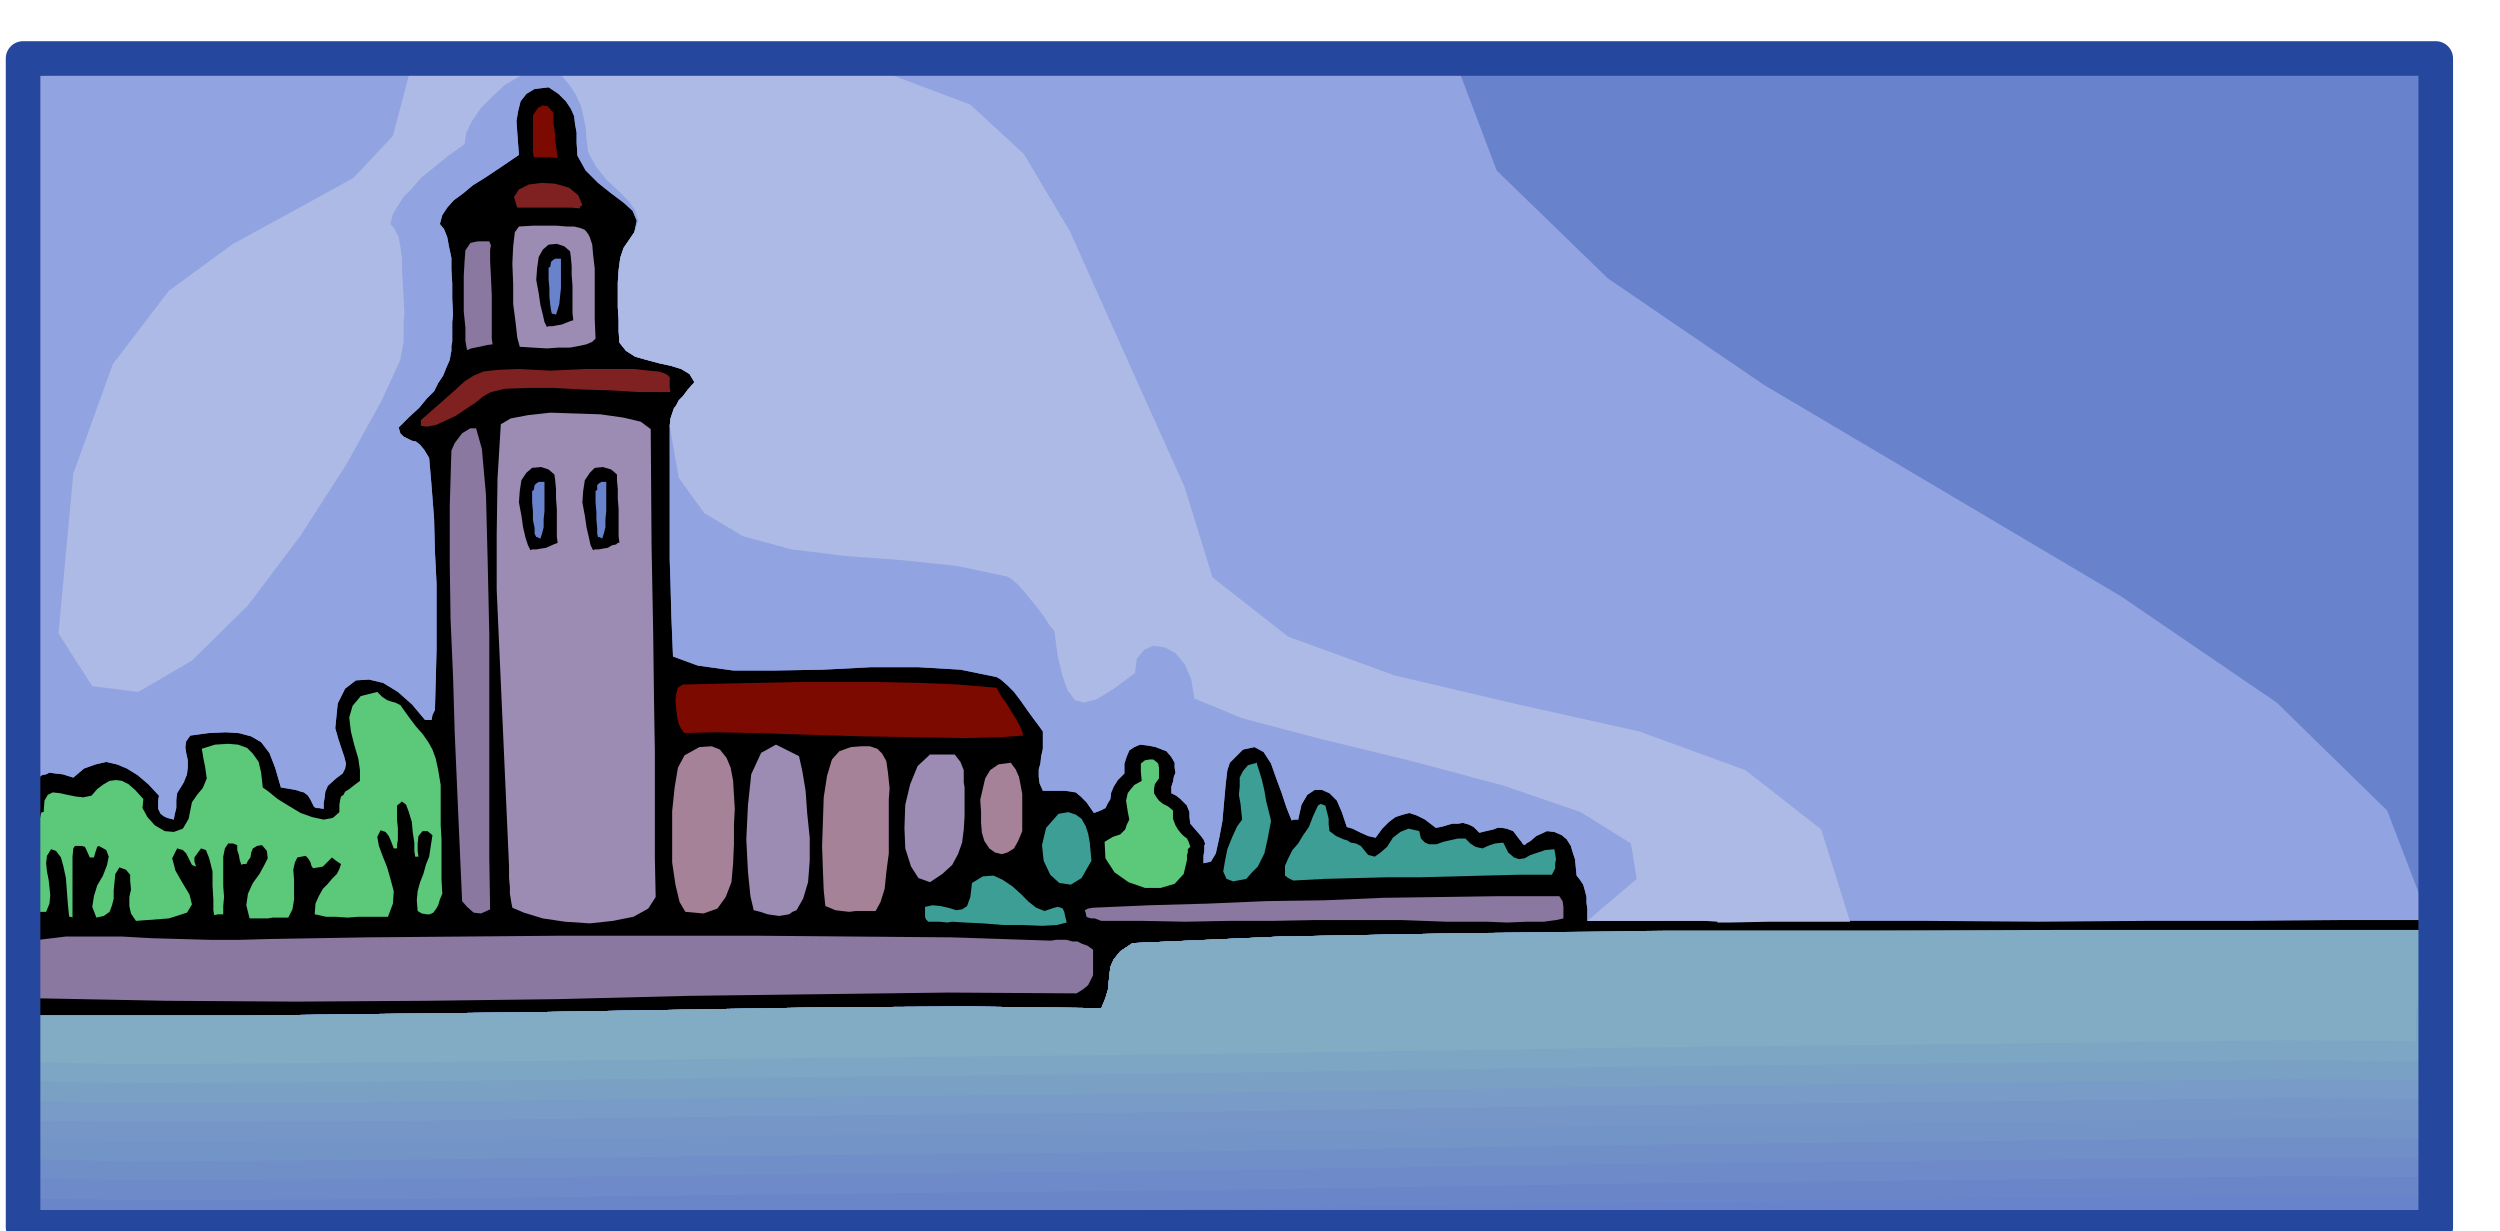 <svg xmlns="http://www.w3.org/2000/svg" fill-rule="evenodd" height="241.584" preserveAspectRatio="none" stroke-linecap="round" viewBox="0 0 3035 1495" width="490.455"><style>.brush1{fill:#000}.pen1{stroke:none}.brush2{fill:#6982cc}.brush14{fill:#8a78a1}.brush15{fill:#3d9e96}.brush16{fill:#5cc97a}.brush17{fill:#a68299}.brush18{fill:#7d0a00}.brush19{fill:#9c8cb3}.brush20{fill:#802121}</style><path class="pen1 brush1" d="m2957 1484-3 1-1 2-357 1-361 2-365 3-367 3-368 2-367 2-365 1-362 1-14-64-8-149-4-210 1-241 2-249 4-227 4-181 4-106 231-2 381-1 473-3 512-3 494-3 422 1 296 3 114 6-2 178v352l1 175v174l2 175 1 177 2 180z"/><path class="pen1 brush2" d="m2949 1477-163-1-345 4-465 5-522 7-518 5-450 6-322 1-130-2-3-33v-136l2-33v-34l2-33h263l163-2 176-2 181-3 181-3 175-1 163 2 5-12 3-10 1-10 1-9 1-9 4-9 8-10 15-10 181-8 220-4 241-2h479l204 1 156 2 94 2v170l-1 43v128z"/><path class="pen1" style="fill:#6b85c9" d="m2946 1452-163-1-345 4-464 5-521 8-518 5-451 6-322 1-130-2-2-32v-61l1-29v-30l2-30v-31l2-32h263l163-2 176-2 181-3 181-3 175-1 163 2 5-12 3-10 1-10 1-9 1-9 4-9 8-10 15-10 181-8 220-4 241-2h479l204 1 156 2 94 2v79l-1 39v40l-1 38-1 39-1 39v42z"/><path class="pen1" style="fill:#6e8ac9" d="m2945 1429-163-1-345 4-465 5-521 8-518 5-450 6-322 1-130-2-2-31v-55l1-25 1-26 1-26 1-28 2-31h263l163-2 176-2 181-3 181-3 175-1 163 2 5-12 3-10 1-10 1-9 1-9 4-9 8-10 15-10 181-8 220-4 241-2h480l204 1 157 1 94 2-1 39-1 37-1 36-1 35-2 34v36l-1 37v40z"/><path class="pen1" style="fill:#708fc9" d="m2944 1406-163-1-345 3-465 5-522 8-518 5-450 5-322 2-129-3-2-30v-47l1-20 1-22 2-22 1-26 2-30h263l163-2 176-2 181-3 181-3 175-1 163 2 5-12 3-10 1-10 1-9 1-9 4-9 8-10 15-10 181-8 220-4 242-2h480l204 1 156 1 94 2-1 37-1 35-1 32-1 31-2 30-1 32-1 34v40z"/><path class="pen1" style="fill:#7394c7" d="m2941 1382-163-1-345 4-464 5-521 8-518 5-451 5-322 2-130-3-2-29v-22l1-19 2-16 2-17 2-19 1-23 2-29h263l163-2 176-2 181-3 181-3 175-1 163 2 5-12 3-10 1-10 1-9 1-9 4-9 8-10 15-10 181-8 220-4 242-2h247l233-1 204 1 157 1 94 1-1 37-1 32-2 28-2 27-3 26-2 29-1 32v38z"/><path class="pen1" style="fill:#7596c7" d="m2940 1359-163-1-345 4-465 5-521 7-518 5-451 6-322 1-129-2-2-29v-19l1-15 3-12 2-13 2-15 1-20 2-28h263l163-2 176-2 181-3 181-3 175-1 163 2 5-12 3-10 1-10 1-9 1-9 4-9 8-10 15-10 181-8 220-4 242-2h248l233-1 204 1h156l94 1-1 36-1 30-2 24-2 23-3 22-2 25-2 29v38z"/><path class="pen1" style="fill:#789cc7" d="m2939 1334-164-1-345 4-465 5-521 8-518 5-450 6-322 1-130-2-2-27 1-17 1-11 3-8 2-9 2-11 2-18 2-26h263l163-2 176-2 181-3 181-3 175-1 163 2 5-12 3-10 1-10 1-9 1-9 4-9 8-10 15-10 181-8 221-4 242-2h247l233-1 205 1h156l93 1-1 35-1 27-3 21-2 18-3 17-2 21-2 27v36z"/><path class="pen1" style="fill:#7aa1c4" d="m2937 1311-163-1-345 4-465 5-521 8-518 5-451 6-322 1-130-2-2-27 1-14 2-8 3-3 2-4 3-7 2-15 2-26h263l163-2 176-2 181-3 181-3 175-1 163 2 5-12 3-10 1-10 1-9 1-9 4-9 8-10 15-10 181-8 221-4 242-3h841l93 1-1 34-1 24-3 17-3 15-3 13-3 18-2 23v36z"/><path class="pen1" style="fill:#7da6c4" d="m2936 1288-163-1-345 3-465 5-522 8-518 5-450 5-322 2-130-3-2-24 1-12 2-3 3 1 3-1 3-3 2-13 2-24h263l163-2 176-2 181-3 181-3 175-1 163 2 5-12 3-10 1-10 1-9 1-9 4-9 8-10 15-10 181-8 221-4 242-3h842l93 1-1 33-2 22-3 13-3 10-4 9-3 14-2 21v35z"/><path class="pen1" style="fill:#82abc4" d="m2933 1264-163-1-345 4-465 5-521 8-518 5-450 5-322 2-130-3-2-24 1-8 3-1 3 6 3 4 4 1 2-10 2-24h263l163-2 176-2 181-3 181-3 175-1 163 2 5-12 3-10 1-10 1-9 1-9 4-9 8-10 15-10 181-8 221-4 242-3h248l234-1h453l-2 32-2 19-4 10-3 6-4 5-3 11-3 18v34z"/><path class="pen1 brush2" d="m2946 1113-128 1-128 1-128 1-127 1h-382l-126 1v-15l-1-7v-7l-2-8-2-7-4-6-4-5-1-10-1-10-3-9-2-7-5-8-6-5-9-4-9-1-13 6-7 6-5 3-2 2-2-1-2-3-4-5-6-8-8-3-6-1h-5l-5 2-9 2-8 2-7-7-6-3-7-2-6 1h-7l-7 2-7 2-6 1-13-10-10-5-9-3-8 2-9 3-8 6-8 8-8 11-9-2-9-4-10-5-7-2-6-18-6-14-9-9-9-4h-9l-9 6-7 12-4 18h-5l-3 1-6-15-6-18-7-19-6-17-9-14-11-6-14 3-16 16-3 9-2 17-2 22-2 23-4 21-4 18-6 10-9 2v-9l1-6v-6l1-3-2-5-3-4-6-7-7-8-1-8v-6l-2-5-1-3-4-4-4-4-5-4-6-3v-8l2-6 1-6 2-5-1-6v-6l-4-7-6-7-13-5-10-2-9-1-7 3-6 4-3 7-3 9v12l-8 8-5 8-3 7-1 8-3 5-3 6-6 3-8 3-9-13-7-7-6-5-6-1-7-1h-27l-4-9-1-8v-9l2-7 1-9 2-9v-21l-5-7-6-8-8-11-7-10-9-12-8-8-8-7-5-3-44-9-51-3h-58l-58 3-58 1h-51l-43-6-30-11-2-49-1-38-1-31V517l1-9 2-6 2-6 3-4 3-6 5-5 6-8 8-9-6-10-10-6-13-4-14-3-15-4-14-4-11-7-8-10-1-14v-14l-1-15v-30l1-15 2-15 4-12 13-19 3-14-5-12-11-10-16-12-15-12-15-15-10-18-1-16v-12l-2-11-1-9-4-9-6-9-9-9-12-8-17 2-10 6-7 9-3 12-2 12 1 14 1 14 1 13-22 15-18 12-16 10-12 10-11 8-8 9-6 9-3 11 5 6 4 10 2 11 3 14v14l1 17v18l1 20-1 9v24l-1 5v6l-1 5-1 6-4 9-4 10-6 9-5 10-9 9-9 11-12 11-13 13 2 7 4 4 4 2 6 3 5 1 5 4 5 6 6 10 3 35 3 39 1 39 2 40v79l-1 38-1 36-3 6-1 6h-8l-16-19-17-15-18-11-17-4-16 1-13 10-9 18-3 30 4 14 4 12 3 9 2 8-1 6-3 6-8 6-10 9-3 7-1 8-1 6v7l-6-1h-3l-2-1-1-1-4-8-3-5-5-4-4-1-6-2-6-1-6-1-6-1-7-24-7-18-10-13-12-7-15-4-16-1-21 1-22 3-5 7-1 7 1 7 2 9v8l-1 9-4 10-8 13-1 8v10l-2 8-1 6-8-2-4-2-4-3-1-2-2-4v-10l1-6-13-14-13-11-13-8-12-5-13-3-13 3-14 5-13 11-13-4-9-1-7-1-4 2-5 1-4 3-5 2-6 3V176l1-84 321-9 351-6 370-4 384-1 386-1 384 1 370 1 352 2-1 132v130l-1 128-1 129-3 127-1 129-2 130v133z"/><path class="pen1" style="fill:#91a3e0" d="M2949 1117h-107l-115 1h-123l-129 1-134-1h-414v-15l-1-7v-7l-2-8-2-7-4-6-4-5-1-10-1-10-3-9-2-7-5-8-6-5-9-4-9-1-13 6-7 6-5 3-2 2-2-1-2-3-4-5-6-8-8-3-6-1h-5l-5 2-9 2-8 2-7-7-6-3-7-2-6 1h-7l-7 2-7 2-6 1-13-10-10-5-9-3-8 2-9 3-8 6-8 8-8 11-9-2-9-4-10-5-7-2-6-18-6-14-9-9-9-4h-9l-9 6-7 12-4 18h-5l-3 1-6-15-6-18-7-19-6-17-9-14-11-6-14 3-16 16-3 9-2 17-2 22-2 23-4 21-4 18-6 10-9 2v-9l1-6v-6l1-3-2-5-3-4-6-7-7-8-1-8v-6l-2-5-1-3-4-4-4-4-5-4-6-3v-8l2-6 1-6 2-5-1-6v-6l-4-7-6-7-13-5-10-2-9-1-7 3-6 4-3 7-3 9v12l-8 8-5 8-3 7-1 8-3 5-3 6-6 3-8 3-9-13-7-7-6-5-6-1-7-1h-27l-4-9-1-8v-9l2-7 1-9 2-9v-21l-5-7-6-8-8-11-7-10-9-12-8-8-8-7-5-3-44-9-51-3h-58l-58 3-58 1h-51l-43-6-30-11-2-49-1-38-1-31V517l1-9 2-6 2-6 3-4 3-6 5-5 6-8 8-9-6-10-10-6-13-4-14-3-15-4-14-4-11-7-8-10-1-14v-14l-1-15v-30l1-15 2-15 4-12 13-19 3-14-5-12-11-10-16-12-15-12-15-15-10-18-1-16v-12l-2-11-1-9-4-9-6-9-9-9-12-8-17 2-10 6-7 9-3 12-2 12 1 14 1 14 1 13-22 15-18 12-16 10-12 10-11 8-8 9-6 9-3 11 5 6 4 10 2 11 3 14v14l1 17v18l1 20-1 9v24l-1 5v6l-1 5-1 6-4 9-4 10-6 9-5 10-9 9-9 11-12 11-13 13 2 7 4 4 4 2 6 3 5 1 5 4 5 6 6 10 3 35 3 39 1 39 2 40v79l-1 38-1 36-3 6-1 6h-8l-16-19-17-15-18-11-17-4-16 1-13 10-9 18-3 30 4 14 4 12 3 9 2 8-1 6-3 6-8 6-10 9-3 7-1 8-1 6v7l-6-1h-3l-2-1-1-1-4-8-3-5-5-4-4-1-6-2-6-1-6-1-6-1-7-24-7-18-10-13-12-7-15-4-16-1-21 1-22 3-5 7-1 7 1 7 2 9v8l-1 9-4 10-8 13-1 8v10l-2 8-1 6-8-2-4-2-4-3-1-2-2-4v-10l1-6-13-14-13-11-13-8-12-5-13-3-13 3-14 5-13 11-13-4-9-1-7-1-4 2-5 1-4 3-5 2-6 3V176l1-84 270-9 216-6 180-4 166-1 168-1 193 1 236 1 301 2 50 132 135 131 189 129 218 129 216 128 189 129 134 131 51 133z"/><path class="pen1" style="fill:#adbae6" d="M2246 1119h-98l-49 1h-16 2v-1l-15-1h-143l60-51-7-43-61-38-93-32-112-30-111-27-95-25-58-24-4-24-8-18-11-13-13-7-14-2-11 5-9 11-2 17-27 20-20 12-15 4-11-3-9-12-6-17-6-25-4-30-6-7-5-8-8-11-8-10-9-11-8-9-8-7-5-3-62-13-67-7-68-5-65-8-59-16-47-28-31-43-11-63 1-9 2-6 2-6 3-4 3-6 5-5 6-8 8-9-6-10-10-6-13-4-14-3-15-4-14-4-11-7-8-10-1-14v-14l-1-15v-30l1-15 2-15 4-12 13-19 5-14-4-13-8-11-13-13-13-12-13-16-10-18-2-16-1-14-3-15-3-12-6-13-7-11-10-12-12-9-20 2-18 7-19 11-15 14-14 14-11 16-7 14-2 14-21 15-17 14-15 12-11 13-10 10-7 11-6 10-3 12 5 6 5 10 2 11 2 14v14l1 17 1 18 1 20-1 9v24l-1 5-1 6-1 5-1 6-23 50-42 76-56 87-64 85-68 67-65 38-56-7-41-64 18-194 48-133 68-89 78-57 77-42 69-38 48-51 20-76 263-9 191-1 134 13 93 35 65 60 56 94 59 132 80 178 34 110 92 72 129 47 149 35 148 33 129 47 92 72 35 112z"/><path class="pen1 brush14" d="m1898 1115-9 2-15 2h-21l-23 1-25-1h-49l-54-2h-106l-52 1h-53l-52 1-51-1h-51l-8-3h-4l-4-1-2-1-1-5-1-3 4-2 6-1 69-3 71-2 70-3 71-1 71-3 71-1 71-1h72l4 6 1 7v14z"/><path class="pen1 brush15" d="m1888 1054-2 4-2 4h-41l-40 1-39 1-39 1h-39l-39 1-39 1-38 2-6-3-4-3v-12l4-9 5-10 7-8 6-10 7-10 5-13 6-13 3-2 6 2 2 8 2 8v7l1 8 8 6 9 4 4 1 5 3 6 1 6 3 9 11 8 2 7-5 8-7 7-11 9-7 10-4 13 3 2 9 5 5 5 2h9l8-3 9-2 9-2h9l6 6 6 4 4 1 5 1 4-2 5-2 6-2 10-1 6 12 7 6 6 2 7-1 7-4 9-3 9-3 11-1 1 6 1 6-1 5v6zm-345-57-2 10-2 11-2 9-2 9-4 8-4 8-7 7-7 8-16 3-8-3-4-9 2-12 3-15 6-15 6-13 6-8-1-9-1-10-2-11 1-10v-11l4-8 6-7 11-3v2l3 9 3 10 3 13 2 12 3 12 2 8 1 5z"/><path class="pen1 brush16" d="m1445 1028-3 3v4l-1 3v6l-4 17-11 12-17 5h-19l-20-7-17-12-11-17-1-20 10-6 9-3 3-3 3-3 2-6 3-6-2-10-1-7-1-6 1-4 1-5 3-4 5-6 9-5-1-11v-10l5-4 6-1h4l4 3 2 2 1 5v13l-5 7-1 6v5l3 5 3 4 5 4 6 3 6 5v10l3 8 3 5 4 5 3 3 4 3 2 4 2 6z"/><path class="pen1 brush14" d="m1307 1206-156-1-156 2-159 2-159 4-159 2-159 1-157-1-155-3-3-8-3-8-2-10v-9l-1-10 2-10 2-9 5-7 33-4h68l36 2 35 1 36 1h36l36-1 118-2 118-1 118-1h237l119 1 119 1 120 4 6-1h13l7 2h6l6 3 6 2 7 5v31l-3 6-3 6-6 5-8 5z"/><path class="pen1 brush15" d="m1325 1045-12 21-13 8-14-2-11-10-8-17-2-19 5-21 15-17 12-2 9 3 7 5 5 9 3 9 2 11 1 11 1 11zm-30 75-12 3-18 1-23-1h-24l-25-2-21-1-16-1-6 1-9-1h-14l-3-3-1-3v-12l9-2 10 1 9 2 10 3 7-1 6-4 4-11 2-17 13-8 13-1 11 5 12 8 10 9 10 10 9 7 10 4 6-2 6-2 4-1 4 1 2 1 2 4 1 5 2 8z"/><path class="pen1 brush17" d="m1241 1009-5 12-5 9-8 5-7 2-8-2-7-5-6-9-3-10-1-12v-13l-1-15 3-13 3-13 6-10 10-7 15-2 6 8 4 9 2 10 2 11v45z"/><path class="pen1 brush18" d="m1242 893-27 2-44 1-58-1-64-1-67-2-62-2-53-1-36 1-4-5-3-6-2-9-1-9-1-10 1-9 2-7 6-4 45-1 48-1 48-1h97l49 1 47 2 47 4 2 4 4 7 6 8 6 10 5 8 5 9 3 7 1 5z"/><path class="pen1 brush19" d="M1171 956v35l-1 16-2 16-5 14-7 13-12 11-15 10-14-5-9-14-7-22-1-25 1-28 6-25 9-22 15-14h30l7 9 4 10v15l1 6z"/><path class="pen1 brush17" d="m1080 957-1 13v66l-3 23-2 20-5 16-6 11h-24l-8 1-9-1-8-1-7-3-5-2-2-19-1-25-1-29 1-29 1-30 4-26 6-20 9-10 14-5 13-1h10l9 3 6 6 5 9 2 14 2 19z"/><path class="pen1 brush19" d="m967 1105-5 2-4 3-6 1-6 1-7-1-7-1-9-3-8-2-4-17-3-30-2-39 2-41 4-38 12-26 18-10 28 14 4 18 4 24 2 28 3 29v28l-2 26-6 20-8 14z"/><path class="pen1 brush17" d="m892 982-1 20v23l-1 23-2 23-7 18-10 14-17 6-22-2-7-12-5-21-4-27v-62l3-29 4-24 8-15 18-10 15-1 10 4 8 10 5 12 3 16 1 17 1 17z"/><path class="pen1 brush20" d="M814 476h-39l-32-2-34-1-36-2h-33l-27 1-17 4-9 5-10 8-12 8-12 8-13 6-11 5-11 2-7-1v-7l24-21 17-15 12-11 11-7 12-5 18-2 25-1 38 2 43-2h59l18 2 11 1 7 2 4 2 3 3v13l1 5z"/><path class="pen1 brush19" d="m796 1089-9 14-18 10-25 5-28 3-30-2-27-4-23-7-14-6-1-5-1-6-1-6v-8l-1-11v-14l-3-67-3-67-3-67-3-67-3-68v-67l1-68 4-66 12-7 21-4 27-3 31 1 30 1 28 4 21 5 12 9 1 140 2 108 1 81 1 62v129l1 48zm-73-678-4 4-7 3-9 2-11 2h-14l-14 1-17-1-16-1-3-11-2-18-3-23v-24l-1-25 1-21 2-17 5-7 17-1h29l12 1h9l8 2 5 2 4 5 2 4 3 9 1 12 2 17v61l1 24z"/><path class="pen1 brush20" d="m707 249-3 2v2l-11-1h-65l-4-13 6-9 12-6 16-2 16 1 17 5 11 9 5 12z"/><path class="pen1 brush1" d="m677 659-5 2-9 4-6 1-6 1h-5l-2 1-3-6-3-9-3-13-2-14-3-16 1-14 2-13 6-9 7-6 11-1 9 3 7 6 1 7 1 11v11l1 13v33l1 8zm75 0h-2l-2 2-5 1-5 3-6 1-5 1h-5l-2 1-3-6-2-9-3-13-2-14-3-16 1-14 2-13 6-9 6-6 10-1 10 3 7 6v7l1 11v11l1 13v33l1 8zm-56-270h-1l-3 1-5 2-5 2-6 1-5 1h-5l-2 1-3-6-2-9-3-12-2-14-3-16 1-14 2-14 5-9 7-6 10-1 9 3 7 6 1 7 1 11v11l1 13v33l1 9z"/><path class="pen1 brush2" d="m656 654-4-2h-1l-2-4v-7l-2-10v-10l-1-11v-14l2-1 1-6 2-2 3-2h7v36l-1 9v10l-2 8-2 6zm75 0-3-2h-2l-1-4v-7l-1-10v-10l-1-11v-14l2-1v-6l2-2 3-2h6v36l-1 9v10l-2 8-2 6zm-56-272-3-1h-2l-1-4-1-7-1-10v-10l-1-11v-14l2-1 1-6 2-2 3-2h7v36l-1 9-1 10-2 7-2 6z"/><path class="pen1 brush18" d="m677 192-7-1h-22l-1-7v-44l6-9 6-3 6 1 7 8v13l1 7 1 7v6l1 7 1 7 1 8z"/><path class="pen1 brush14" d="m595 1104-11 5-9-1-8-7-6-7-3-68-3-68-3-69-2-68-3-69-1-68v-69l2-68 4-9 6-8 3-4 5-3 5-3h7l7 25 5 56 2 78 2 91v270l1 64zm1-806-1 5v14l1 19 1 22v53l1 7-7 1-9 2-10 2-5 2-2-11v-16l-2-20v-43l1-18 1-13 4-6 2-3 4-1 5-1h14l2 5z"/><path class="pen1 brush16" d="m537 1085-3 7-2 7-3 5-3 4-4 2h-4l-6-1-5-3-1-13 1-11 3-11 4-10 3-11 4-10 2-13 2-13-6-5h-6l-5 6-1 9v9l1 7h-4l-1-7v-10l-2-13-1-12-4-13-3-8-5-4-6 5v18l1 9v15l-1 5v5h-4l-3-8-3-7-4-5-6-2-4 8 2 11 4 11 6 15 4 14 4 15-1 15-6 16h-36l-13 1-15-1h-11l-9-2-5-1 1-13 4-9 5-9 6-6 5-6 6-6 3-6 2-6-6-4-5-4-7 7-4 4-5 1-7 1-2-3-1-4-3-5-3-3-10 2-3 6-2 9 1 12v24l-2 12-5 10h-19l-6 1h-22l-4-16 2-14 6-13 8-11 6-11 4-8-1-9-6-7-6 1-5 3-2 5-1 6-3 4-2 4h-4l-2 1-2-6-1-6-2-6v-6l-5-2h-6l-4 6-2 10v36l1 13-1 11v10h-6l-5 1-1-6v-13l-1-17v-17l-4-16-4-10-6-2-8 11v5l2 6-3-1-2-1-4-8-3-6-4-4-7-2-6 12 4 15 8 14 9 15 3 12-6 10-22 7-40 3-6-9-2-9v-11l2-9-1-11v-7l-5-6-8-3-5 8-1 10-1 10v10l-2 8-3 8-7 5-9 2-5-13 2-13 4-13 7-12 5-13 2-10-3-8-9-5-2 1-1 3-1 3-2 7h-5l-4-9-2-4-4-1h-8l-2 3-1 10v74l-2-1h-2l-1-9-1-11-1-14-1-13-3-14-3-11-6-8-6-2-5 8-1 9 1 10 2 10 1 9 1 10-1 10-4 10H44l-4-2-4-3v-89l5-6 4-5 3-6 2-9 1-1h2l1-14 4-7 6-3 9 1 9 2 10 2 9 1 10-2 7-8 8-6 7-4 8-1 7 1 8 4 8 7 10 11-1 11 6 11 9 10 12 7 11 1 11-4 7-12 4-20 7-10 6-7 3-7 2-5-1-7-1-7-2-10-2-12 16-5 16-1 12 1 11 4 7 7 7 10 3 13 2 18 7 5 11 9 13 8 15 9 14 5 14 3 11-2 8-7v-9l1-6 1-4 3-2 2-4 5-3 5-4 8-6v-13l-2-14-5-17-4-16-2-17 4-14 10-12 20-5 6 6 6 4 3 1 3 1 4 1 6 3 10 14 9 12 8 9 7 10 5 9 4 11 3 14 3 18v49l1 17v49l1 17z"/><path fill="none" style="stroke:#26479e;stroke-width:42;stroke-linejoin:round" d="M28 71h2929v1419H28V71"/></svg>
